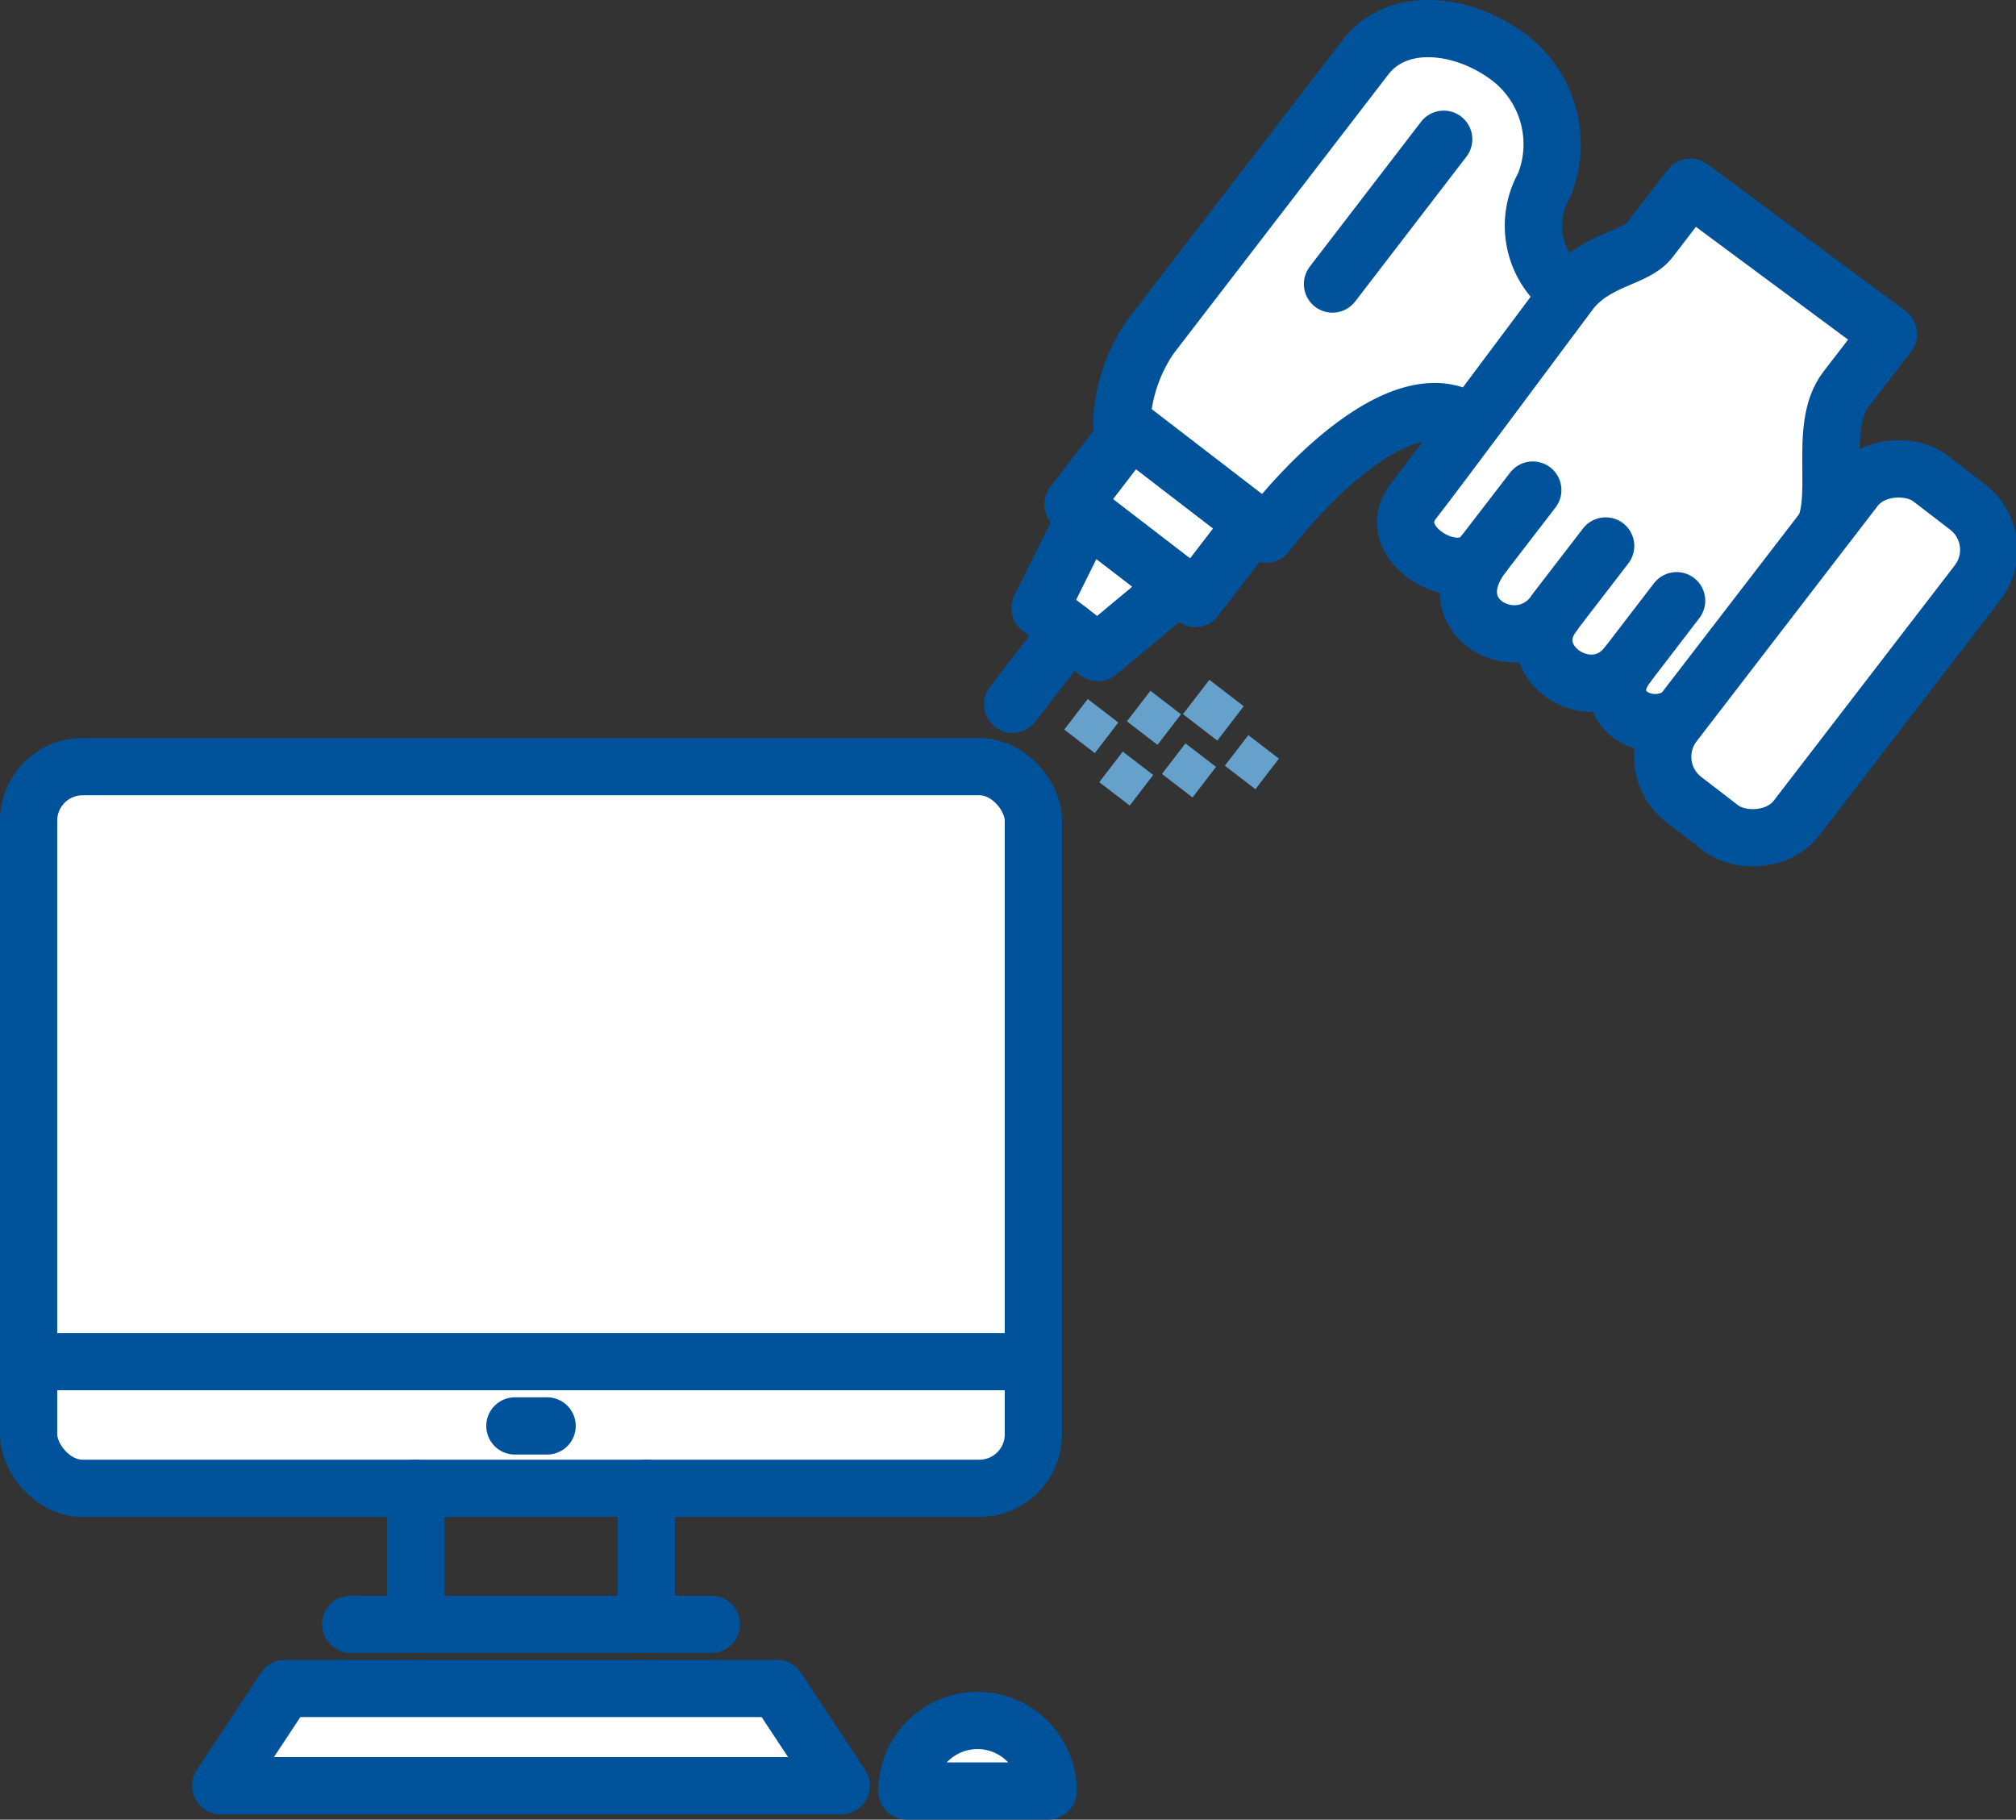 <svg viewBox="0 0 105.68 95.39" xmlns="http://www.w3.org/2000/svg"><rect x="0" y="0" width="105.68" height="95.39" fill="#333333" stroke="none"/><rect fill="#fff" height="37.83" rx="2.83" width="52.67" x="1.5" y="40.19"/><g stroke="#00529b" stroke-linecap="round" stroke-linejoin="round" stroke-width="3"><rect fill="none" height="37.83" rx="2.83" width="52.67" x="1.5" y="40.19"/><g fill="#fff"><path d="m1.5 71.38h52.67"/><path d="m18.38 85.15h18.91"/><path d="m21.8 78.02v7.13"/><path d="m33.88 78.02v7.13"/><path d="m26.99 74.75h1.69"/><path d="m44.1 93.61h-32.53l3.37-5.1h25.79z"/><path d="m47.54 93.89a3.7 3.7 0 0 1 7.4 0z"/></g></g><path d="m58.24 40.05h1.52v1.51h-1.52z" fill="#66a1cc" stroke="#66a1cc" stroke-miterlimit="10" stroke-width=".5" transform="matrix(.61 -.793 .793 .61 -9.31 62.71)"/><g fill="#fff"><path d="m88.61 9.81-2.13 2.77c-.79 1-2.88 1-4.23 2.79s-6.47 8.72-8.16 10.9 2.31 4.56 3.65 2.81c-2.52 3.28 1.81 5.57 3.69 3.12-1.88 2.45 2 5.09 3.89 2.64-1.88 2.45 1.69 4.21 3.32 2.1l6.7-8.72c1.38-1.79-.16-5.75 1.44-7.83l2.22-2.88z" stroke="#00529b" stroke-linecap="round" stroke-linejoin="round" stroke-width="3"/><path d="m80.35 25.69-2.61 3.39" stroke="#00529b" stroke-linecap="round" stroke-linejoin="round" stroke-width="3"/><path d="m84.17 28.62-2.61 3.39" stroke="#00529b" stroke-linecap="round" stroke-linejoin="round" stroke-width="3"/><path d="m87.89 31.49-2.6 3.39" stroke="#00529b" stroke-linecap="round" stroke-linejoin="round" stroke-width="3"/><rect height="8.1" rx="2.83" transform="matrix(.61 -.793 .793 .61 10.19 89.2)" width="21.22" x="85.04" y="30.21"/></g><rect fill="none" height="8.1" rx="2.83" stroke="#00529b" stroke-linecap="round" stroke-linejoin="round" stroke-width="3" transform="matrix(.61 -.793 .793 .61 10.19 89.2)" width="21.22" x="85.04" y="30.21"/><path d="m82.25 15.37a4.28 4.28 0 0 1 -1.31-5.65 5.71 5.71 0 0 0 -1.85-6.72c-2.35-1.77-5.81-2.22-7.51 0l-11.27 14.65a8.61 8.61 0 0 0 -1.51 4.52l7.58 5.83c2.81-3.64 7.72-8.11 10.75-5.78z" fill="#fff" stroke="#00529b" stroke-linecap="round" stroke-linejoin="round" stroke-width="3"/><path d="m58.45 22.9h4.97v8.09h-4.97z" fill="#fff" stroke="#00529b" stroke-linecap="round" stroke-linejoin="round" stroke-width="3" transform="matrix(.61 -.793 .793 .61 2.43 58.82)"/><path d="m57.55 34.21 4.2-3.5-4.81-3.7-2.42 4.87z" fill="#fff" stroke="#00529b" stroke-linecap="round" stroke-linejoin="round" stroke-width="3"/><path d="m53.08 36.92 2.98-3.86" fill="#fff" stroke="#00529b" stroke-linecap="round" stroke-linejoin="round" stroke-width="3"/><path d="m56.41 37.3h1.52v1.52h-1.52z" fill="#66a1cc" stroke="#66a1cc" stroke-miterlimit="10" stroke-width=".5" transform="matrix(.61 -.793 .793 .61 -7.85 60.18)"/><path d="m59.7 36.87h1.52v1.52h-1.52z" fill="#66a1cc" stroke="#66a1cc" stroke-miterlimit="10" stroke-width=".5" transform="matrix(.61 -.793 .793 .61 -6.23 62.62)"/><path d="m62.68 36.34h1.77v1.77h-1.77z" fill="#66a1cc" stroke="#66a1cc" stroke-miterlimit="10" stroke-width=".5" transform="matrix(.61 -.793 .793 .61 -4.69 64.93)"/><path d="m61.53 39.62h1.52v1.52h-1.52z" fill="#66a1cc" stroke="#66a1cc" stroke-miterlimit="10" stroke-width=".5" transform="matrix(.61 -.793 .793 .61 -7.69 65.15)"/><path d="m64.82 39.19h1.52v1.52h-1.52z" fill="#66a1cc" stroke="#66a1cc" stroke-miterlimit="10" stroke-width=".5" transform="matrix(.61 -.793 .793 .61 -6.06 67.59)"/><path d="m75.68 7.3-5.83 7.59" fill="#fff" stroke="#00529b" stroke-linecap="round" stroke-linejoin="round" stroke-width="3"/></svg>